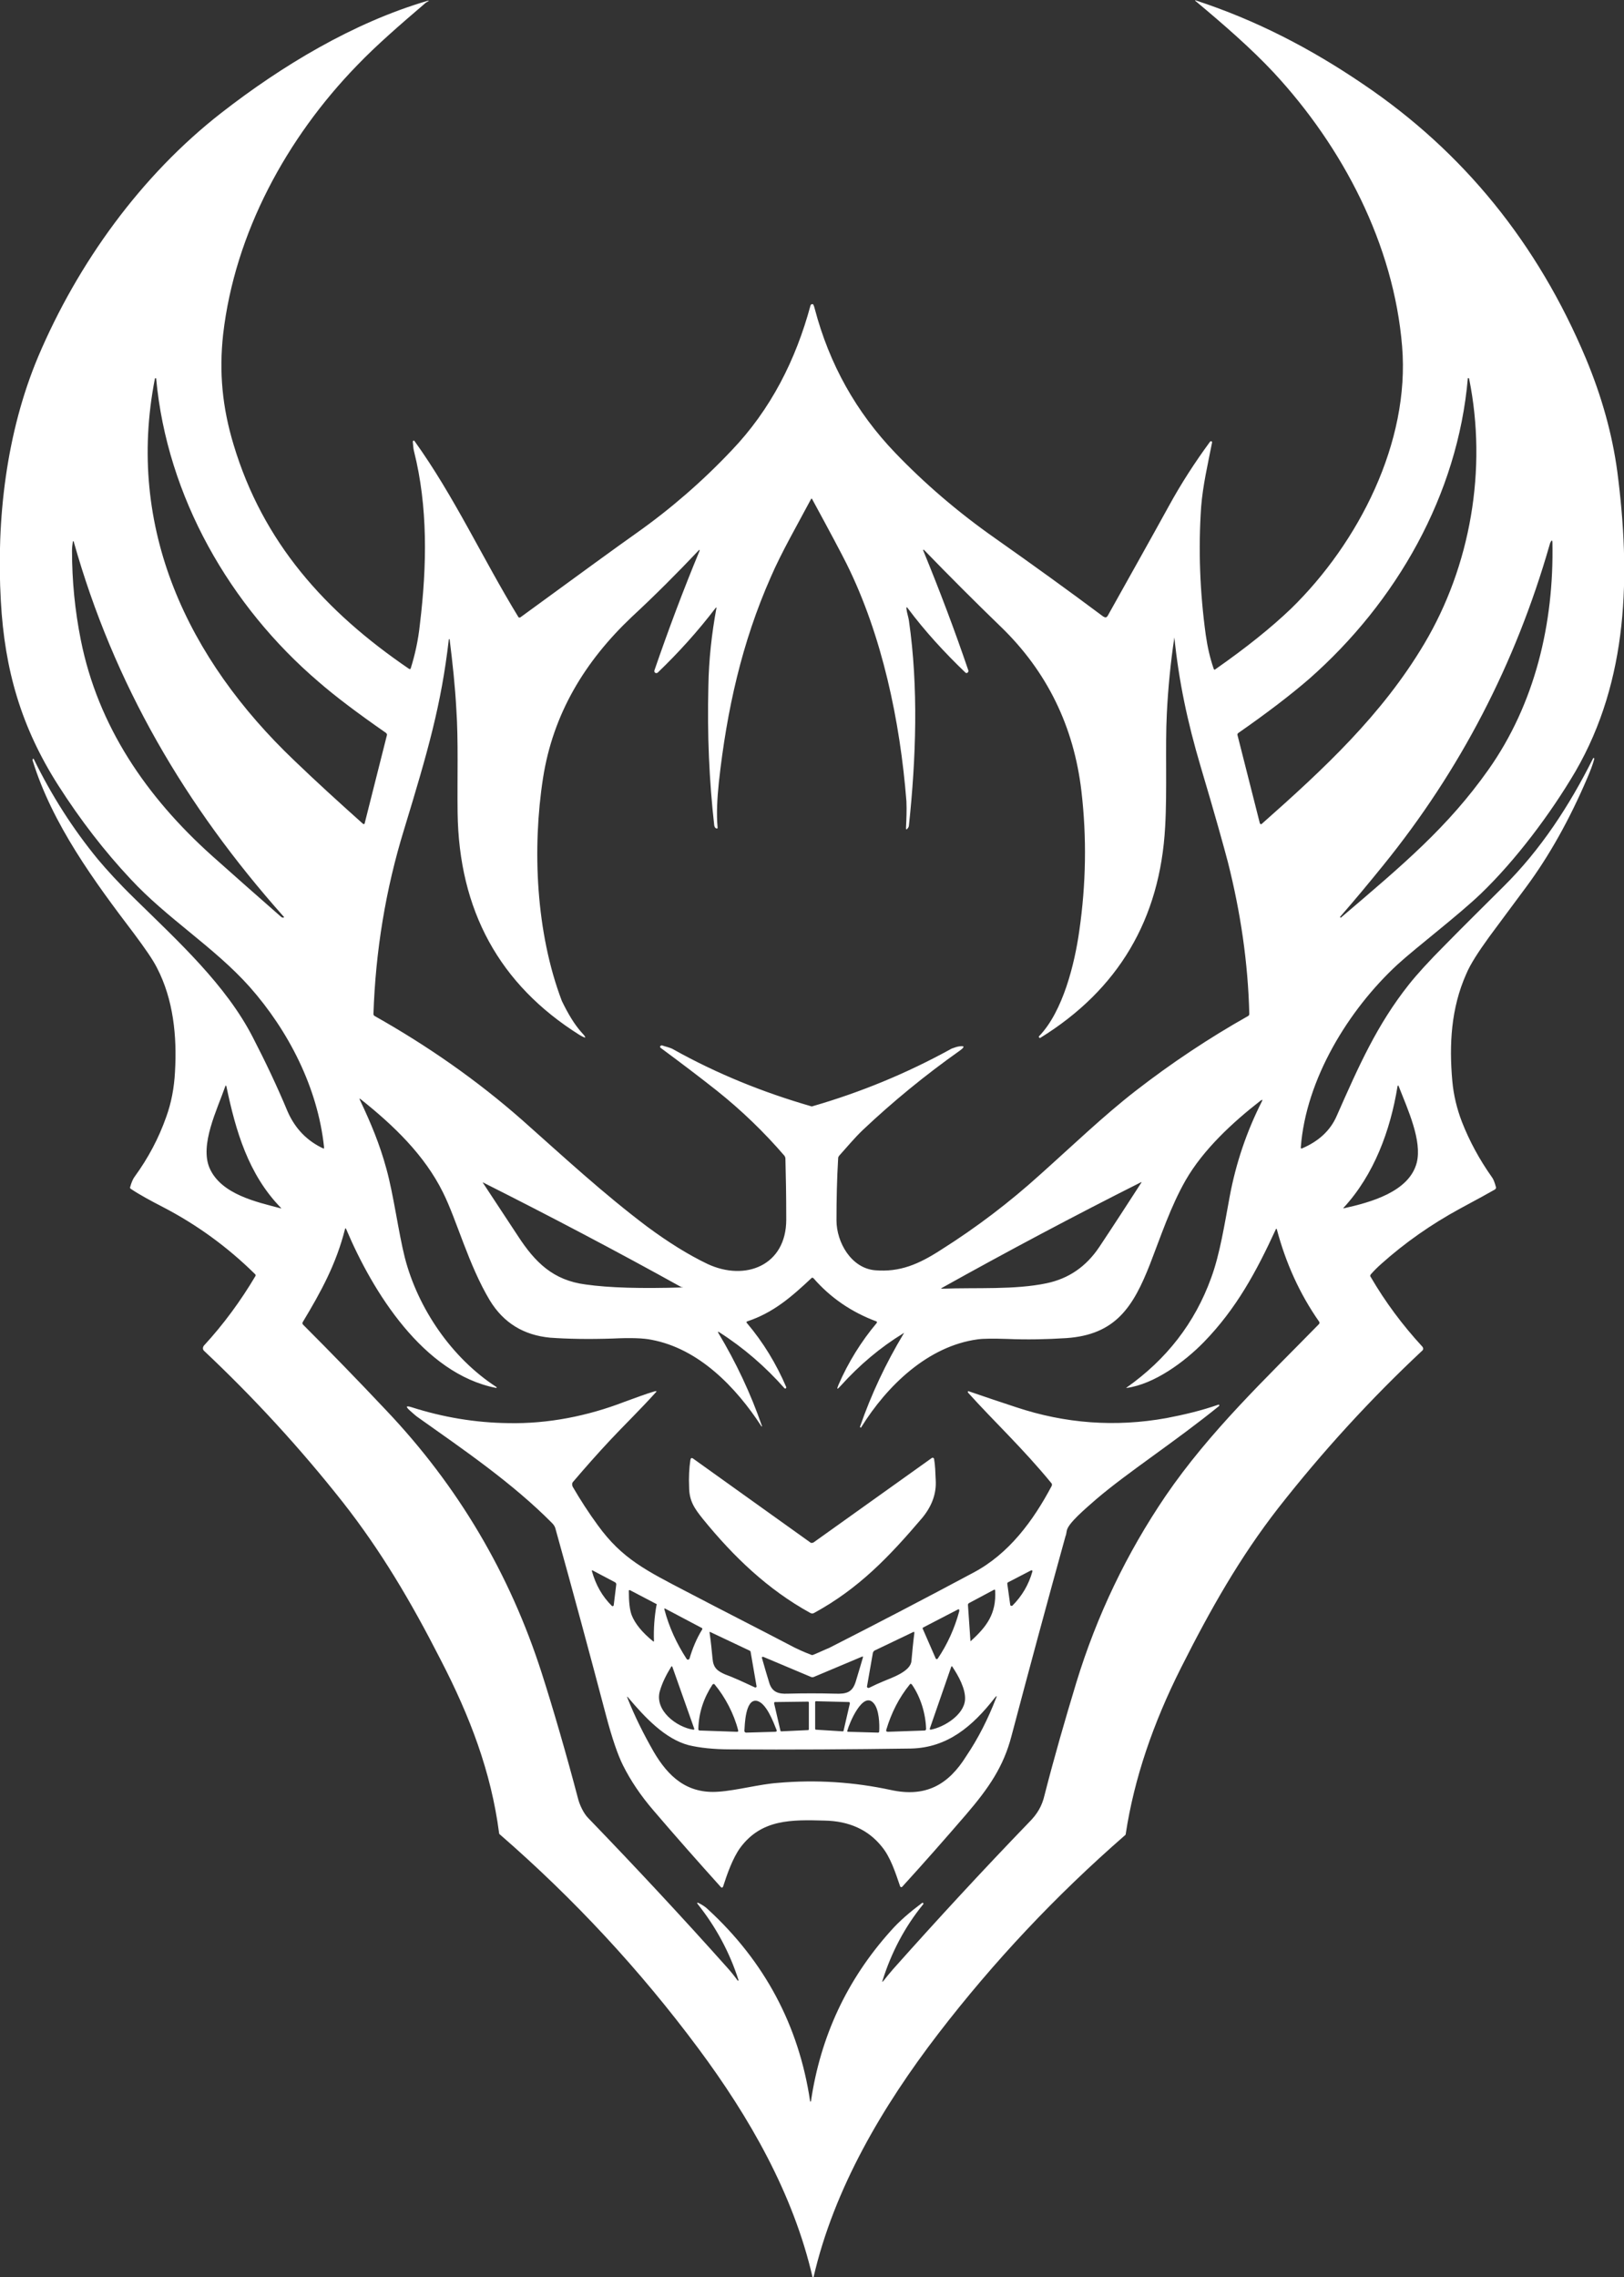 <?xml version="1.0" encoding="UTF-8"?> <!-- Generator: Adobe Illustrator 26.0.0, SVG Export Plug-In . SVG Version: 6.00 Build 0) --> <svg xmlns="http://www.w3.org/2000/svg" xmlns:xlink="http://www.w3.org/1999/xlink" id="Слой_1" x="0px" y="0px" viewBox="0 0 387.9 543.7" style="enable-background:new 0 0 387.9 543.7;" xml:space="preserve"><rect x="0" y="0" width="387.9" height="543.7" fill="#333333" stroke="none"/> <style type="text/css"> .st0{fill:#FFFFFF;} </style> <g> <path class="st0" d="M77.4,273.9c-1.5-14.2-8.5-27.8-17.8-38.3c-8.5-9.5-19.7-16.3-28.4-25.7c-6.2-6.6-12-14.1-17.3-22.4 c-8.8-13.8-12.8-27.5-13.7-44c-1.1-19.5,1.3-40.2,8.9-58.3C18.6,62.8,33.7,41.9,52.8,27C67.3,15.7,84.4,5.4,102.1,0.2 c0.1,0,0.1,0,0.2,0c0.2,0,0.2,0.1,0,0.1c-0.4,0.2-0.7,0.4-1,0.7c-5.5,4.7-11.4,9.8-16,14.6c-16.8,17.3-29.2,40-32,64.2 c-1,9.1-0.2,17.5,2.5,26.4c7,23.3,21.8,39.8,41.9,53.5c0.2,0.1,0.3,0.1,0.4-0.1c1-3.2,1.8-6.7,2.2-10.6c1.7-14,1.9-28.1-1.4-41.2 c-0.2-0.7-0.2-1.5-0.3-2.3c0-0.3,0.3-0.4,0.4-0.2c9.5,13.2,16.3,28.1,24.8,42c0.1,0.2,0.3,0.2,0.5,0.1c14.1-10.3,23.3-17,27.7-20.1 c8.2-5.8,15.8-12.4,22.7-19.7c9.4-9.8,15.4-21.7,18.9-34.7c0.1-0.3,0.6-0.4,0.7-0.1c0.1,0.2,0.2,0.5,0.3,0.9 c3.5,13.3,9.9,24.7,19.2,34.4c7,7.3,15,14.2,24,20.5c8.8,6.2,17.4,12.4,25.7,18.6c0.5,0.3,0.8,0.3,1.1-0.2 c5.3-9.5,10.2-18.2,14.6-26.2c2.9-5.3,6.2-10.4,9.8-15.3c0.2-0.3,0.6-0.1,0.5,0.2c-1,5.1-2.2,10.2-2.6,15.3 c-0.7,10.2-0.3,20.4,1.1,30.6c0.4,2.8,1,5.5,1.9,8.1c0.1,0.2,0.2,0.3,0.4,0.1c7.3-5.1,13.3-9.9,18.1-14.5 c16.1-15.7,28.4-39.7,26.5-62.6c-2-24.4-14.2-47.6-30.6-65.3c-5.4-5.8-12.2-11.7-18.8-17.2c-0.1-0.1,0-0.2,0.1-0.1 c14.4,4.7,27.5,11.5,40,20c24,16.2,41.7,38.1,53.2,65.5c3.8,9.1,6.3,18.1,7.5,27c3.2,24.6,2.7,49.7-10,71.6 c-6,10.2-14.3,21.2-22.5,29.1c-5.4,5.2-15.4,12.8-20,17c-11.7,10.8-21.9,27.4-23.1,43.7c0,0.2,0.1,0.3,0.3,0.2 c4-1.7,6.8-4.3,8.3-7.8c5.3-12,9.6-21.7,17.2-31.3c1.9-2.4,4.8-5.6,8.7-9.5c4.6-4.7,9.3-9.3,13.9-13.9c8.9-8.8,15.8-19.4,21.4-30.6 c0-0.1,0.1-0.1,0.2-0.1c0.1,0,0.1,0.1,0.1,0.2c-0.4,1.5-1,3-1.6,4.4c-4.3,10.1-9.2,18.8-14.6,26.1c-3,4-5.9,8-8.9,12 c-2.6,3.6-4.5,6.5-5.5,8.9c-3.6,8.1-4.1,16.8-3.3,25.6c0.3,3.3,1.1,6.6,2.3,9.7c1.8,4.6,4.2,9,7.1,13.1c0.4,0.5,0.7,1.3,1,2.4 c0.1,0.2,0,0.4-0.2,0.6c-1.4,0.8-4.1,2.3-8.4,4.6c-6.8,3.7-13.1,8.1-18.8,13.2c-0.9,0.8-1.7,1.6-2.5,2.5c-0.1,0.2-0.2,0.4,0,0.6 c3.5,6,7.6,11.5,12.3,16.6c0.3,0.3,0.3,0.8,0,1c-12.5,11.7-23.9,24.2-34.4,37.6c-9.1,11.7-16.1,24-23.2,38.1 c-6.7,13.3-11.2,26.5-13.2,39.6c0,0.2-0.1,0.4-0.3,0.5c-16.4,14.3-31.2,30-44.5,47.3c-13.2,17.2-24.9,36.9-29.8,58.2 c0,0.1-0.2,0.1-0.2,0c-4.6-20-15.1-38.3-27.3-54.7c-13.9-18.7-29.7-35.7-47.3-51c-0.2-0.1-0.3-0.3-0.3-0.5 c-1.9-14.5-6.9-27.7-14-41.4c-7.1-13.9-14.2-25.9-23.3-37.5c-10.1-12.8-21.2-24.9-33.2-36.2c-0.3-0.3-0.3-0.8,0-1.2 c4.7-5.1,8.8-10.7,12.3-16.6c0.1-0.2,0.1-0.3-0.1-0.5c-6.6-6.5-13.9-11.8-22-16c-2.9-1.5-5.5-2.9-7.6-4.3c-0.2-0.1-0.3-0.3-0.2-0.5 c0.3-1.1,0.7-2,1.1-2.5c3.2-4.4,5.7-9.1,7.5-14.2c1.2-3.3,1.9-6.9,2.1-10.8c0.5-8.5-0.4-17.3-4.3-24.8c-1-2-2.9-4.7-5.5-8.2 c-9.5-12.5-19.5-26.1-24.2-41.3c0-0.1,0-0.2,0-0.3c0.1-0.2,0.2-0.2,0.3,0c4.2,8.6,9.3,16.6,15.3,23.9c2.1,2.5,5,5.7,8.8,9.4 c10.4,10.2,21.8,20.6,28.2,33.1c3,5.8,5.8,11.7,8.3,17.7c1.8,4.1,4.7,7.1,8.7,8.9C77.3,274.3,77.4,274.2,77.4,273.9 M76.1,162.8 c-21.2-18.1-36.2-44.2-38.8-72.4c0-0.1-0.1-0.1-0.1-0.1c-0.1,0-0.1,0-0.2,0.1c-7,35.8,7.9,67,33.3,91.2 c5.3,5.1,10.8,10.1,16.4,15.1c0.1,0.1,0.4,0.1,0.4-0.1l5.3-21c0.1-0.2,0-0.4-0.2-0.6C85.3,170.2,80,166.2,76.1,162.8 M350.6,90.3 c-2.4,27.9-17.1,53.5-37.9,71.8c-4.4,3.8-10,8.1-16.9,12.9c-0.2,0.1-0.3,0.4-0.2,0.6l5.3,20.9c0.1,0.3,0.3,0.4,0.5,0.2 c14.8-13.1,28.7-26,38.8-43c11-18.5,15.1-41.6,10.7-63.3c0-0.1-0.1-0.1-0.2-0.1C350.7,90.2,350.6,90.3,350.6,90.3 M138.9,246.5 c1.3,1.4,1.2,1.6-0.5,0.6c-19.1-12-28.8-29.7-29.1-53.1c-0.1-8.2,0.2-17.3-0.3-24.6c-0.3-5.6-0.9-11.1-1.6-16.7c0,0,0-0.1-0.1-0.1 c0,0-0.1,0-0.1,0.1c-1.8,15.6-5,26.7-10.7,45.4c-4.4,14.3-6.8,29-7.3,44c0,0.2,0.1,0.4,0.3,0.5c12.6,7.1,24.4,15.3,35.3,24.9 c9.8,8.7,19.3,17.5,29.8,25.4c5,3.7,9.8,6.7,14.4,8.9c9,4.2,18.8,0.4,18.8-10.6c0-5.9-0.1-10.8-0.2-14.6c0-0.2-0.1-0.4-0.2-0.6 c-4.9-5.7-10.3-10.9-16.2-15.6c-4.3-3.4-8.8-6.8-13.4-10.2c-0.1-0.1-0.2-0.3-0.1-0.4c0.1-0.1,0.2-0.2,0.4-0.2c0.8,0.3,2,0.5,2.8,1 c10.4,5.8,21.3,10.2,32.7,13.5c0.2,0.1,0.4,0.1,0.6,0c11.4-3.3,22.3-7.8,32.7-13.5c0.3-0.2,0.6-0.3,0.9-0.4c0.6-0.2,0.9-0.3,1-0.3 c1.6-0.3,1.8,0,0.4,1c-8.2,5.8-15.9,12.1-23.1,18.9c-2,1.9-3.8,4.1-5.7,6.2c-0.1,0.2-0.2,0.3-0.2,0.5c-0.3,5-0.4,9.9-0.4,14.9 c0,5.2,3.5,11.4,9.2,11.9c5.9,0.5,10.4-1.4,15.8-4.9c8.4-5.3,16.3-11.3,23.7-18c7.5-6.7,15.1-14,22.7-19.9 c8.5-6.6,17.5-12.6,26.9-17.9c0.2-0.1,0.3-0.3,0.3-0.5c-0.3-12.3-2.1-24.3-5.1-36.2c-1-3.8-3.1-11.4-6.5-22.8 c-3.2-10.8-5.2-20.3-6.3-30.9c0,0,0,0,0,0c0,0,0,0,0,0c-0.9,6-1.5,12.1-1.8,18.2c-0.4,7.8,0.1,18.5-0.4,27 c-1.2,22.1-11.2,38.9-29.8,50.4c-0.1,0.1-0.3,0-0.3-0.1c-0.1-0.1-0.1-0.2,0-0.3c5.7-5.9,8.5-17.3,9.6-25.2 c1.6-11.1,1.8-22.2,0.5-33.3c-1.8-15.4-8.2-28.6-19.3-39.3c-6.2-6-12.3-12.1-18.3-18.3c-0.1-0.1-0.2,0-0.2,0.1 c3.9,9.5,7.5,19,10.8,28.7c0.1,0.4-0.4,0.8-0.7,0.5c-5-4.8-9.7-9.9-13.8-15.4c-0.2-0.3-0.3-0.3-0.3,0.1c0.1,1,0.5,2.1,0.6,2.9 c2.3,15.9,1.7,32.9,0,48.9c0,0.3-0.2,0.6-0.4,0.8c-0.2,0.2-0.3,0.2-0.3-0.2c0.1-2.2,0.2-4.2,0.1-6.4c-1.5-19.1-5.8-39.6-14.3-56.7 c-1.2-2.4-3.9-7.5-8.2-15.4c-0.1-0.2-0.2-0.2-0.3,0c-3.3,6.2-7.1,12.8-9.6,18.6c-6.9,15.6-10.5,31.7-12.4,49 c-0.4,3.9-0.6,7.5-0.3,10.8c0,0.2-0.1,0.3-0.3,0.2c-0.3-0.1-0.4-0.3-0.5-0.7c-1.2-10.6-1.7-21.7-1.4-33.3 c0.1-6.3,0.8-12.5,1.9-18.5c0.1-0.3,0-0.3-0.2-0.1c-4.2,5.5-8.8,10.6-13.8,15.4c-0.4,0.3-0.9,0-0.8-0.5c3.3-9.6,6.9-19.2,10.8-28.6 c0.1-0.1-0.1-0.3-0.2-0.1c-5.2,5.5-10.5,10.8-16,15.9c-11.2,10.6-18.8,23.1-21.2,38.5c-2.6,16.8-1.7,36.9,4.5,53.2 C135.7,242.1,137.2,244.6,138.9,246.5 M370.8,129.5c0-0.5-0.2-0.6-0.4-0.1c-0.1,0.1-0.2,0.4-0.3,0.8c-8.1,28.2-21.3,53.7-39.7,76.4 c-3.4,4.2-6.8,8.3-10.3,12.3c0,0,0,0,0,0.1c0,0,0.1,0.1,0.1,0.1c0.1,0,0.1,0,0.2-0.1c14.8-12.6,25.4-21.5,35.1-35.2 C366.6,168.1,371.2,148.9,370.8,129.5 M17.6,129.3c0-0.1-0.2-0.1-0.2,0c-0.1,0.7-0.2,1.4-0.2,2.2c0,7.2,0.7,14.3,2.1,21.3 c4.1,20.6,15.7,37.5,31.3,51.5c5.4,4.8,10.8,9.6,16.3,14.4c0.3,0.3,0.5,0.4,0.7,0.4c0.3,0,0.3-0.1,0.1-0.3 C44.3,192.5,27.2,163.4,17.6,129.3 M333.8,259.4c-1.7,10.5-5.6,21.1-12.9,29c-0.1,0.1-0.1,0.1,0.1,0.1c6.3-1.4,15.6-3.9,17.4-10.9 c1.3-5.2-2.1-12.6-4.3-18.2C334,259.1,333.9,259.1,333.8,259.4 M53.8,259.4c-1.9,5.5-6.2,14-3.7,19.6c2.8,6.2,11.2,8,16.9,9.5 c0.2,0.1,0.2,0,0.1-0.1c-7.8-8-10.8-18.4-13-28.9C54,259.1,53.9,259.1,53.8,259.4 M200.8,330.9c-0.9,1-1,0.9-0.5-0.3 c2.3-5.3,5.4-10.3,9.1-14.7c0.1-0.2,0.1-0.3-0.1-0.4c-5.9-2.2-10.9-5.6-15-10.3c-0.1-0.1-0.4-0.2-0.5,0c-4.7,4.4-9,8.2-15.3,10.3 c-0.2,0.1-0.3,0.2-0.1,0.4c3.9,4.6,7,9.7,9.4,15.3c0,0.1,0,0.2-0.1,0.3c-0.1,0.1-0.2,0-0.3,0c-4.6-5.2-9.8-9.7-15.6-13.4 c-0.3-0.2-0.4-0.1-0.2,0.2c4.2,7,7.7,14.4,10.4,22.2c0,0,0,0.1,0,0.1c0,0-0.1,0-0.1,0c-6.1-9.4-15-18.6-26.3-20.7 c-1.9-0.4-5-0.5-9.1-0.3c-5.9,0.2-10.9,0.1-15.1-0.2c-6.3-0.6-11.1-3.5-14.4-8.9c-5.1-8.5-7.9-19.2-11.2-25.8 c-4.4-8.9-11.8-16-19.6-22.2c-0.4-0.3-0.4-0.2-0.2,0.2c2.6,5.5,4.7,10.5,6.3,16.4c1.7,6.1,2.9,15.3,4.4,21.2 c3.1,12,11.1,23.9,21.9,30.9c0.1,0.1,0,0.2-0.1,0.2c-17.4-3.4-29.5-23-35.8-37.9c-0.1-0.3-0.2-0.3-0.3,0 c-2.1,8.3-5.7,14.9-10.1,22.2c-0.1,0.2-0.1,0.4,0.1,0.6c6.7,6.7,13.3,13.5,19.8,20.4c17.2,18.1,29.6,39.1,37.2,62.8 c2.7,8.4,6,19.8,8.6,29.7c0.4,1.7,1.4,3.8,2.5,4.9c11.3,11.7,22.4,23.6,33.2,35.7c0.9,1,1.7,2,2.5,3.1c0,0,0.1,0.1,0.1,0 c0.1,0,0.1-0.1,0.1-0.1c-2.1-6.6-5.4-12.7-9.7-18.1c-0.3-0.4-0.2-0.5,0.2-0.3c0.8,0.4,1.6,0.9,2.2,1.5 c13.5,12.4,21.7,27.7,24.4,45.8c0,0.1,0.1,0.1,0.1,0.1c0.1,0,0.1-0.1,0.1-0.1c2.3-15.5,8.6-29,19-40.6c2.1-2.4,4.7-4.6,7.5-6.7 c0.1-0.1,0.2-0.1,0.3,0c0.1,0.1,0.1,0.2,0,0.3c-4.4,5.4-7.6,11.5-9.7,18.2c-0.1,0.4-0.1,0.4,0.2,0.1c0.8-1,1.5-1.9,2.3-2.8 c10.6-11.9,21.4-23.6,32.5-35.1c2-2,3.1-3.9,3.7-6.5c2.3-9,4.9-18,7.6-26.9c4.9-16,12-30.8,21.3-44.5c10.6-15.5,23.9-28,36.6-41 c0.2-0.2,0.2-0.4,0.1-0.6c-4.7-6.7-8-14.1-10.1-22c-0.1-0.3-0.2-0.3-0.3,0c-4.6,10-9.4,18.9-17.2,26.9c-4.6,4.7-11.8,10-18.4,10.9 c-0.1,0-0.1-0.1,0-0.1c9.5-6.7,16.3-15.4,20.2-26.2c2.1-5.7,3.2-12.9,4.4-19.3c1.5-8.1,4.1-15.7,7.7-22.8c0.2-0.5,0.2-0.5-0.3-0.2 c-6.7,5.2-13.7,11.7-17.9,19c-3.6,6.3-5.9,13.3-8.5,20c-4,10.2-8.2,16.9-20,17.7c-4.7,0.3-9.4,0.4-14.1,0.2 c-3.3-0.1-5.7-0.1-7.1,0.1c-11.8,1.6-21.6,11-27.8,21c0,0.1-0.1,0.1-0.2,0c-0.1,0-0.1-0.1-0.1-0.1c2.7-7.8,6.2-15.2,10.4-22.2 c0.2-0.3,0.1-0.3-0.1-0.1C210.3,321.7,205.3,325.9,200.8,330.9 M162.7,307.3c-15.5-8.6-31.3-16.9-47.2-24.9 c-0.2-0.1-0.3-0.1-0.1,0.1c2.8,4.2,5.5,8.4,8.3,12.6c4.1,6.3,8.4,10.6,16.2,11.6c5.6,0.8,13.3,1,23.1,0.7c0.1,0,0.1,0,0-0.1 C162.9,307.4,162.8,307.3,162.7,307.3 M225,307.5c-0.3,0.2-0.3,0.2,0.1,0.2c8.2-0.3,17.3,0.3,24.9-1.3c5.2-1.1,9.4-3.9,12.6-8.7 c3.4-5.1,6.7-10.2,10-15.3c0.1-0.2,0.1-0.2-0.1-0.1C256.4,290.4,240.6,298.8,225,307.5L225,307.5z"></path> <path class="st0" d="M251.1,354.1c-6.9-8.4-13.6-14.6-19.9-21.6c-0.1-0.2,0-0.4,0.2-0.3c3.8,1.3,7.6,2.6,11.3,3.8 c11.7,3.9,23.7,4.8,35.9,2.6c4.2-0.8,8.4-1.8,12.4-3.2c0.2-0.1,0.3,0.2,0.2,0.3c-10.6,8.6-21.8,15.8-29.4,22.3 c-2.5,2.2-6.7,5.7-7,7.5c-0.1,0.7-0.2,1.1-0.3,1.3c-4.4,15.9-8.7,31.8-12.9,47.7c-1.9,7.3-5.4,12.4-10.8,18.7 c-5,5.8-10.1,11.6-15.3,17.3c-0.2,0.2-0.4,0.1-0.5-0.1c-1.1-3.2-2.3-7-4.4-9.5c-3.2-4-7.8-6.1-13.7-6.2c-7.8-0.2-15-0.4-20.1,6.5 c-1.8,2.5-3.1,6.2-4.1,9.3c-0.1,0.2-0.3,0.3-0.5,0.1c-5.4-6-10.8-12.1-16.1-18.3c-3.1-3.6-5.5-7.2-7.3-10.8 c-1.2-2.4-2.6-6.4-4.1-12.1c-3.9-14.8-7.9-29.6-12-44.3c-0.1-0.5-0.4-1-0.8-1.4c-9.5-9.6-21.1-17.5-32.1-25.3 c-0.6-0.4-1.3-1.1-1.9-1.6c-1.1-1-0.9-1.2,0.4-0.8c7.5,2.4,15.2,3.7,23.1,3.8c9.5,0.2,19-1.7,27.8-5.1c2.8-1,5.1-1.9,7.2-2.5 c0.5-0.1,0.5,0,0.2,0.3c-3.5,3.9-8,8.3-10.7,11.2c-3.1,3.3-6.1,6.7-9,10.1c-0.3,0.3-0.3,0.8-0.1,1.2c1.8,3.1,3.8,6.2,6,9.2 c5.8,8,11.5,10.8,21.7,16.1c8.4,4.4,16.9,8.7,25.3,13.1c0.8,0.4,2.1,1,3.9,1.7c0.2,0.1,0.4,0.1,0.6,0c1.7-0.7,2.9-1.3,3.7-1.6 c11.6-5.9,23.1-11.9,34.5-18c8.5-4.5,14.3-12.4,18.7-20.7C251.3,354.5,251.3,354.3,251.1,354.1 M141.6,375 c-0.2-0.1-0.3-0.1-0.2,0.2c0.9,3.2,2.4,5.9,4.7,8.2c0.2,0.2,0.5,0.1,0.5-0.2l0.6-4.9c0-0.2-0.1-0.4-0.3-0.5L141.6,375 M246.2,375 l-5.4,2.8c-0.2,0.1-0.2,0.2-0.2,0.4l0.7,5c0,0.2,0.3,0.3,0.5,0.2c2.3-2.3,3.9-5,4.8-8.2C246.6,374.9,246.5,374.9,246.2,375 M156.8,383l-6.3-3.3c-0.2-0.1-0.3,0-0.3,0.2c0,2.6,0.2,4.5,0.7,5.8c0.8,2,2.5,4.1,5.1,6.2c0.1,0.1,0.2,0.1,0.2-0.1 c-0.1-2.8,0.1-5.7,0.6-8.5C156.9,383.1,156.9,383.1,156.8,383 M231.8,391.9C231.8,392,231.8,392,231.8,391.9 c3.9-3.5,6.2-6.6,5.9-12.1c0-0.2-0.1-0.3-0.3-0.2l-6,3.2c-0.1,0.1-0.2,0.2-0.2,0.4L231.8,391.9 M158.9,384.1 c-0.2-0.1-0.3,0-0.2,0.2c1.1,4.2,2.9,8.1,5.3,11.8c0.2,0.3,0.6,0.2,0.7-0.1c0.7-2.4,1.7-4.8,3-6.9c0.1-0.2,0.1-0.3-0.1-0.4 L158.9,384.1 M229.1,384.8c0.1-0.5,0-0.7-0.5-0.4l-8.1,4.2c-0.1,0.1-0.2,0.2-0.1,0.3l3.1,7.1c0.1,0.2,0.4,0.2,0.5,0 C226.3,392.6,228,388.8,229.1,384.8 M180.3,402.9c0.2,0.1,0.5-0.1,0.4-0.3l-1.4-8.1c0-0.2-0.1-0.3-0.3-0.4l-9.3-4.4 c-0.2-0.1-0.3,0-0.2,0.2c0.3,2.1,0.5,4.1,0.7,6.2c0.2,2.2,1.2,2.9,3,3.7C174.9,400.4,177.3,401.5,180.3,402.9 M211.1,401.4 c1.9-0.8,6.4-2.3,6.6-4.8c0.2-2.2,0.4-4.4,0.7-6.7c0-0.3-0.1-0.3-0.3-0.2l-9.2,4.4c-0.2,0.1-0.3,0.3-0.4,0.5l-1.4,8 c-0.1,0.3,0.2,0.5,0.5,0.4C208.8,402.4,209.9,401.9,211.1,401.4 M182,395.9c0.6,2.1,1.2,4.2,1.8,6.1c0.7,2,2.1,2.5,4.3,2.4 c3.8-0.1,7.6-0.1,11.4,0c2.7,0.1,4.1-0.3,4.9-2.9c0.8-2.7,1.4-4.6,1.7-5.7c0.1-0.3,0-0.3-0.3-0.2l-11.4,4.8c-0.2,0.1-0.5,0.1-0.7,0 l-11.4-4.8C182,395.6,181.9,395.7,182,395.9 M157.6,403.8c-1.3,4.6,4,8.6,8,9.2c0.2,0,0.3-0.1,0.2-0.3l-5.2-14.7 c-0.1-0.2-0.2-0.2-0.3,0C159.2,399.8,158.2,401.7,157.6,403.8 M222.1,412.7c-0.1,0.2,0.1,0.3,0.2,0.3c3.2-0.6,7.9-3.5,8.2-7.1 c0.2-2.6-1.6-5.8-3-7.9c-0.1-0.2-0.2-0.2-0.3,0L222.1,412.7 M176.3,413.1c-1-3.9-3.1-7.9-5.6-10.9c-0.1-0.2-0.4-0.1-0.5,0 c-2.1,3.2-3.3,6.7-3.4,10.6c0,0.3,0.1,0.4,0.4,0.4l8.8,0.3C176.3,413.5,176.4,413.4,176.3,413.1 M221.2,412.8 c-0.1-3.6-1.3-7.6-3.4-10.6c-0.2-0.2-0.4-0.2-0.5,0c-2.6,3.2-4.4,6.8-5.6,10.8c-0.1,0.3,0,0.5,0.4,0.5l8.7-0.3 C221,413.2,221.2,413.1,221.2,412.8 M237.9,405.5c0.3-0.6,0.2-0.7-0.3-0.1c-5.3,6.8-11.3,11.9-20,12.1c-14.3,0.2-28.6,0.3-43,0.2 c-4.3,0-7.6-0.4-10.1-1c-5.7-1.5-10.5-6.7-14.4-11.3c-0.3-0.4-0.4-0.4-0.2,0.1c1.7,4.3,3.8,8.5,6.2,12.7c3.5,6,8,10.2,15.6,9.6 c4.3-0.3,9.8-1.8,14.1-2.1c9.2-0.8,18.2-0.2,27,1.7c8.3,1.8,13.7-1.2,18-8.1C233.7,415,236,410.4,237.9,405.5 M185.5,413.1 c-0.8-2-2.5-6.6-4.8-7c-2.7-0.4-2.8,5.8-2.9,7.2c0,0.2,0.2,0.4,0.4,0.4l6.9-0.2C185.5,413.5,185.6,413.3,185.5,413.1 M208.7,406.7 c-2.6-3.1-5.9,4.9-6.3,6.5c-0.1,0.2,0,0.3,0.2,0.3l7.1,0.2c0.2,0,0.3-0.1,0.3-0.3C210.1,411.7,210,408.2,208.7,406.7 M185.1,406.4 c-0.1,0-0.2,0.1-0.2,0.3l1.5,6.5c0,0.1,0.1,0.2,0.2,0.2l6.4-0.3c0.1,0,0.2-0.1,0.2-0.2l0-6.4c0-0.1-0.1-0.2-0.2-0.2L185.1,406.4 M201.3,413.4c0.1,0,0.2-0.1,0.2-0.2l1.5-6.5c0-0.1-0.1-0.3-0.2-0.3l-7.9-0.2c-0.1,0-0.2,0.1-0.2,0.2l0,6.4c0,0.1,0.1,0.2,0.2,0.2 L201.3,413.4L201.3,413.4z"></path> <path class="st0" d="M194.3,368.3l28.3-20.2c0.2-0.1,0.4,0,0.5,0.2c0.3,1.7,0.3,3.1,0.4,5.1c0.2,3.2-0.9,6.2-3.2,9 c-8,9.4-15.2,16.9-25.8,22.7c-0.3,0.2-0.7,0.2-1,0c-10-5.5-18.2-13.3-25.6-22.4c-2-2.5-3.3-4.3-3.3-7.7c-0.1-2.2,0-4.4,0.3-6.4 c0.1-0.5,0.3-0.6,0.7-0.3l28.1,20.1C193.9,368.4,194.1,368.4,194.3,368.3L194.3,368.3z"></path> </g> </svg> 